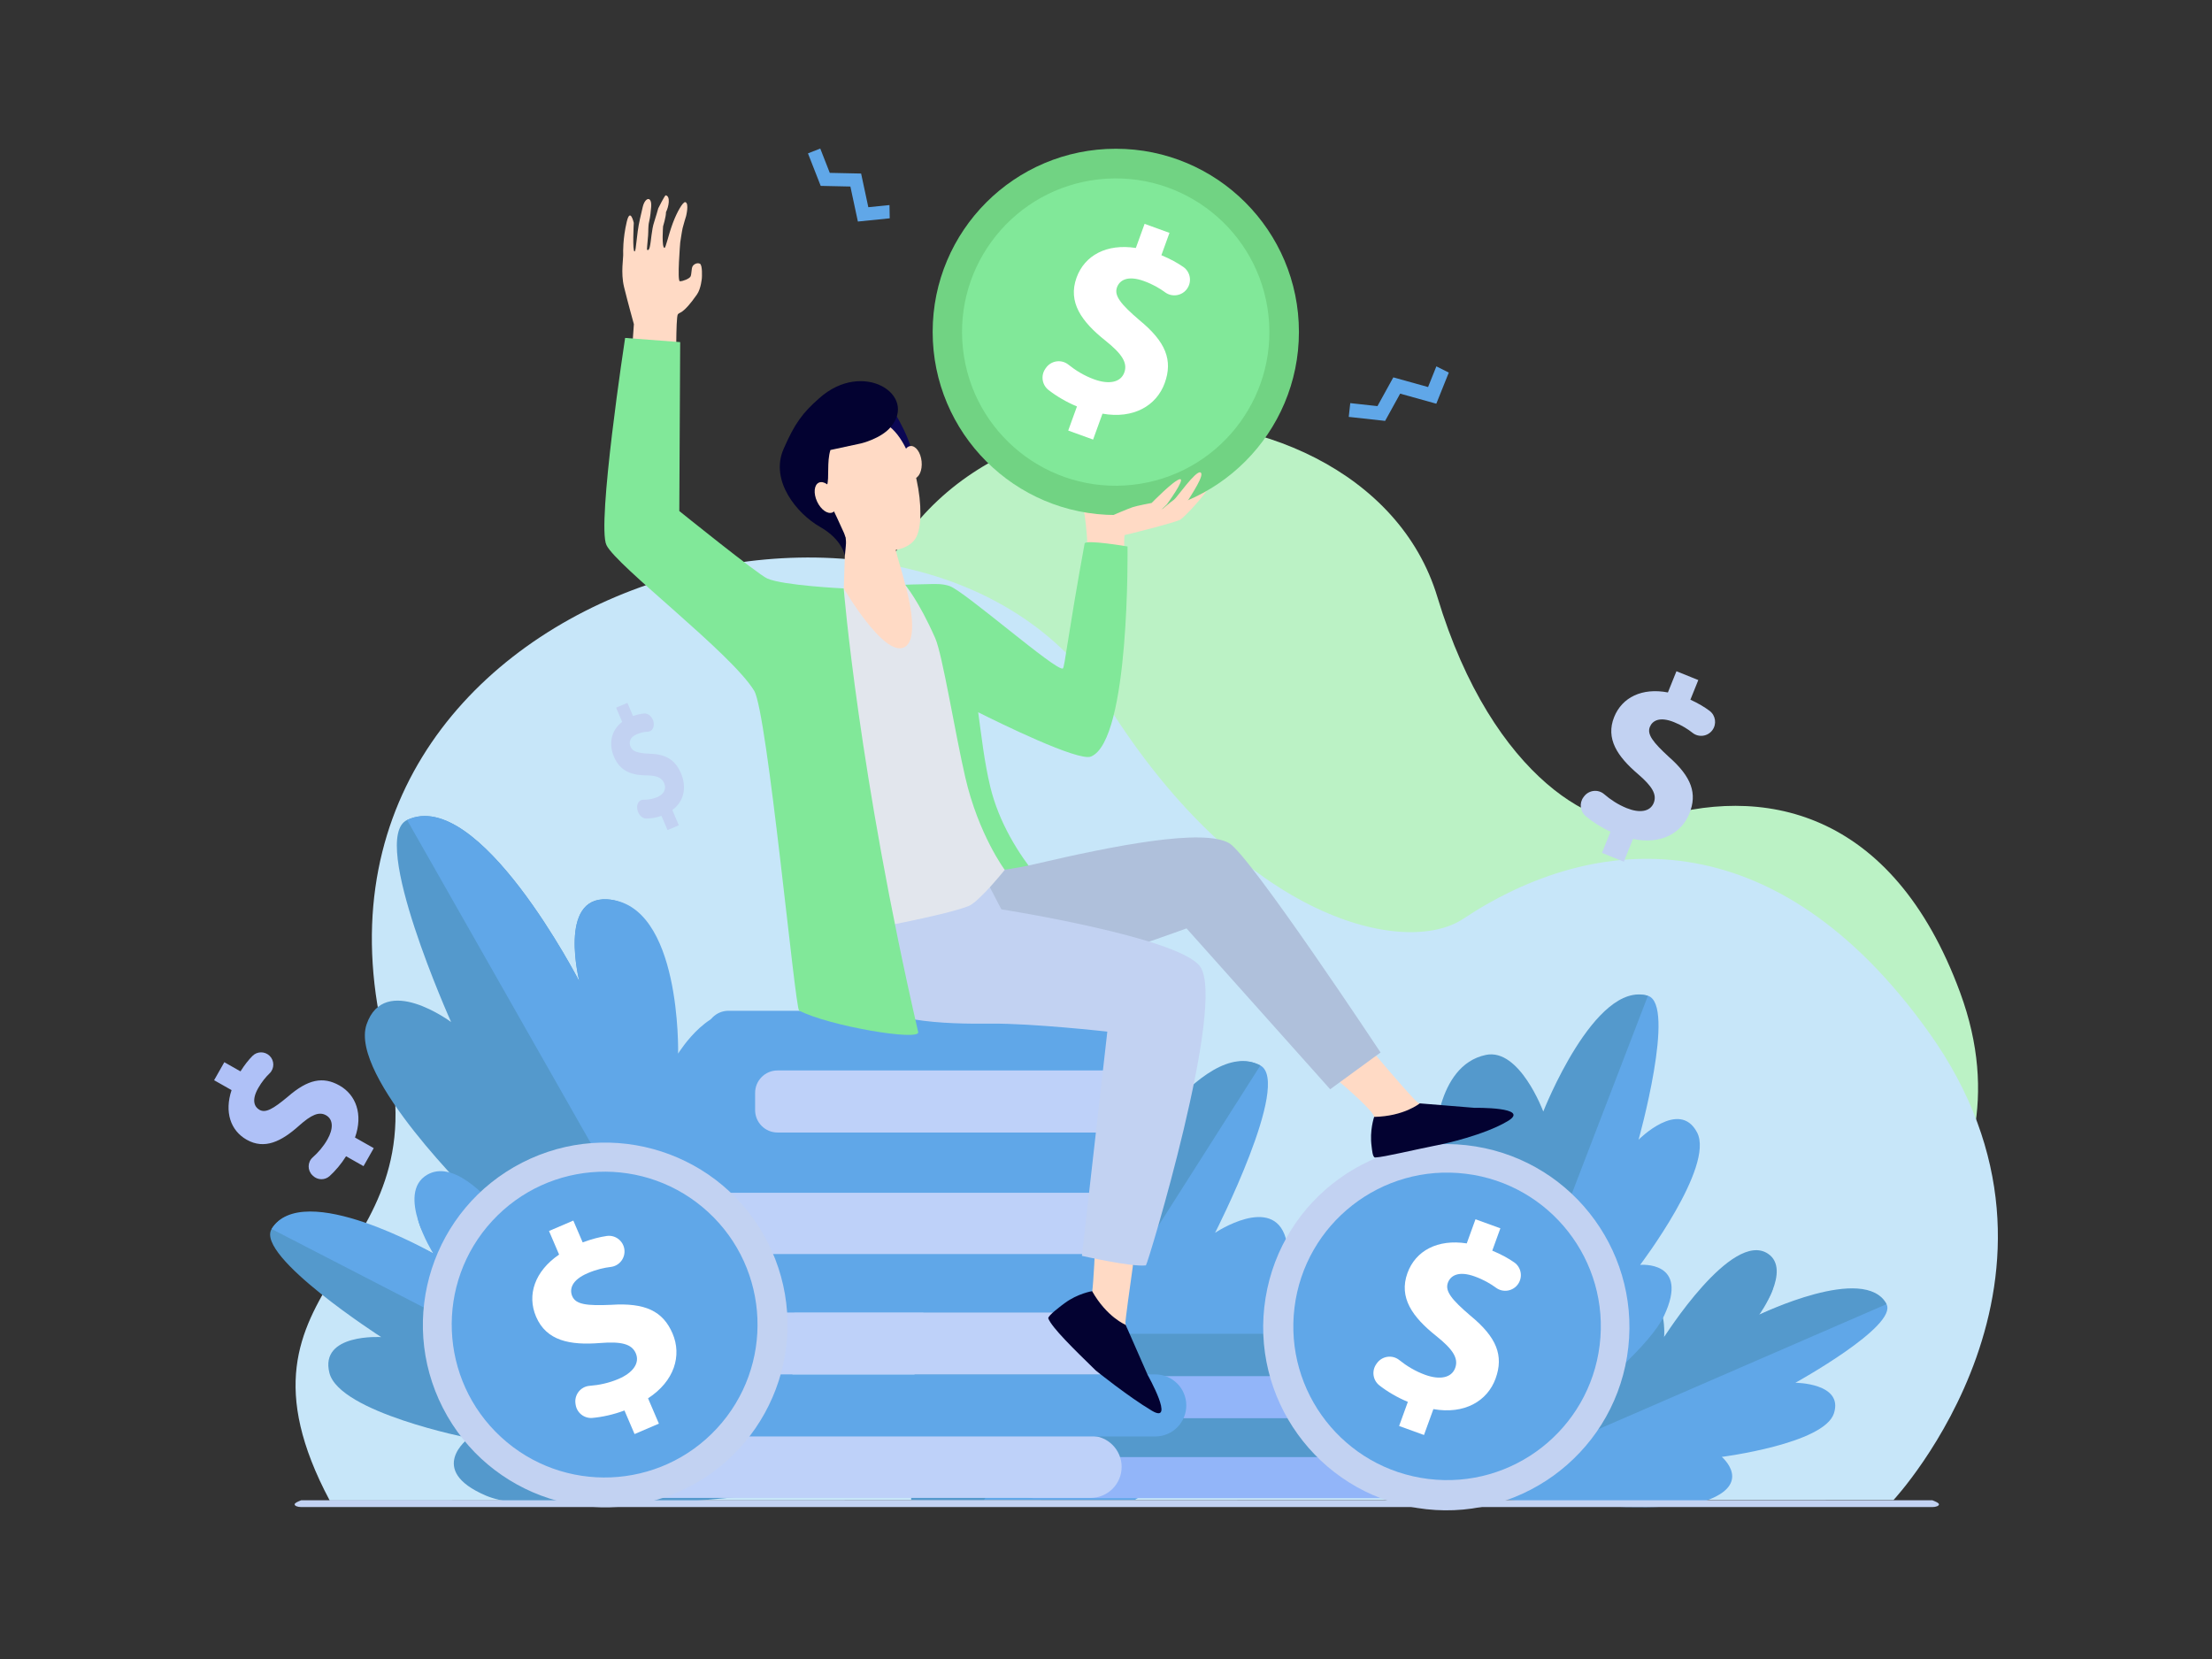 <svg xmlns="http://www.w3.org/2000/svg" xmlns:xlink="http://www.w3.org/1999/xlink" id="OBJECTS" x="0px" y="0px" viewBox="0 0 640 480" style="enable-background:new 0 0 640 480;" xml:space="preserve">
<rect x="0" y="0" width="640" height="480" fill="#333333" stroke="none"/>
<g id="Layer_6">
</g>
<path style="fill:#BBF2C5;" d="M533.299,381.879c0,0,55.971-34.556,33.839-94.669  c-19.637-53.336-57.634-60.485-89.863-49.871  c-13.727,4.521-45.352-11.423-61.396-64.614  c-21.881-72.538-166.878-71.972-168.44,29.964  c-0.756,49.33-49.272,37.818-37.421,90.587L533.299,381.879z"></path>
<path style="fill:#C7E6F9;" d="M547.847,434.008c0,0,60.514-64.972,10.234-135.314  c-44.612-62.412-96.624-58.146-134.785-32.819  c-16.253,10.787-63.113,1.33-102.997-62.177  c-54.391-86.606-242.928-34.079-208.551,99.166  c16.635,64.481-50.629,66.825-16.355,131.28L547.847,434.008z"></path>
<g>
	<g>
		<path style="fill:#AFC1F7;" d="M105.179,337.404l-5.051-2.864    c-1.396,2.224-3.095,4.219-4.744,5.722c-1.377,1.255-3.491,1.225-4.833-0.068    l-0.162-0.156c-1.478-1.424-1.444-3.812,0.092-5.174    c1.565-1.388,3.084-3.123,4.264-5.203c1.718-3.03,1.725-5.767-0.402-6.973    c-2.02-1.146-4.261-0.168-7.821,3.012c-5.139,4.603-9.999,6.976-15.155,4.052    c-4.678-2.653-6.478-8.029-4.368-14.35l-5.05-2.864l2.955-5.21l4.678,2.653    c1.183-1.884,2.343-3.326,3.451-4.454c1.354-1.378,3.571-1.396,4.962-0.055l0,0    c1.438,1.387,1.445,3.691,0.008,5.08c-1.077,1.041-2.247,2.418-3.311,4.295    c-1.96,3.455-1.104,5.416,0.385,6.26c1.754,0.995,3.926-0.232,8.19-3.787    c5.82-5.06,10.191-5.954,14.976-3.24c4.732,2.683,6.873,8.324,4.469,15.04    l5.423,3.075L105.179,337.404z"></path>
	</g>
	<path style="fill:#60A7E8;" d="M348.111,418.474c12.735-17.14,22.964-17.289,22.964-17.289   s4.642-30.113,0.939-42.923c-3.703-12.811-20.451-1.576-20.451-1.576   s22.204-43.525,13.097-48.414c-16.964-9.107-43.685,37.061-43.685,37.061   s6.259-20.321-5.738-20.246c-18.091,0.113-19.656,46.707-19.656,46.707   s-3.567-9.18-14.729-3.921c-12.023,5.665-15.28,39.778-15.962,66.139h63.376   C337.332,428.458,344.739,423.013,348.111,418.474z"></path>
	<path style="fill:#5499CC;" d="M323.191,341.621c0,0,0.745-23.156-11.252-23.081   c-18.091,0.114-16.359,53.254-16.359,53.254s-7.557-15.035-18.718-9.776   c-12.25,5.772-13.705,43.476-13.225,71.994h21.053l79.97-125.74   C347.695,299.164,323.191,341.621,323.191,341.621z"></path>
	<path style="fill:#60A7E8;" d="M421.701,432.506c0,0,57.753,6.65,71.742,1.75   c13.989-4.9,4.725-12.734,4.725-12.734s29.586-3.779,32.44-12.584   c2.854-8.805-11.145-8.862-11.145-8.862s29.697-16.385,26.364-22.739   c-6.21-11.835-39.533,4.313-39.533,4.313s11.504-9.248,4.577-13.872   c-10.445-6.972-29.47,19.206-29.47,19.206s1.521-6.665-6.943-7.984   C459.275,376.633,421.701,432.506,421.701,432.506z"></path>
	<path style="fill:#5499CC;" d="M474.444,374.08c8.463,1.319,6.958,12.903,6.958,12.903   s19.676-31.225,30.122-24.252c6.926,4.623-2.51,17.646-2.51,17.646   s30.604-14.876,36.814-3.041L427.23,428.803   C431.584,422.258,460.261,371.871,474.444,374.08z"></path>
	<path style="fill:#60A7E8;" d="M421.343,433.346c0,0,52.553-36.565,60.114-52.641   c7.56-16.075-6.918-14.736-6.918-14.736s21.618-28.467,16.488-38.303   c-5.131-9.836-16.937,2.085-16.937,2.085s10.935-39.151,2.703-41.637   c-15.334-4.631-30.334,44.947-30.334,44.947s-5.727-27.429-15.497-25.391   c-14.734,3.074-0.033,43.625-0.033,43.625s-4.347-13.209-12.582-7.082   C403.572,355.208,421.343,433.346,421.343,433.346z"></path>
	<path style="fill:#5499CC;" d="M403.971,344.847c9.279-4.389,11.143-13.624,11.143-13.624   s0.063-22.93,14.797-26.004c9.77-2.038,16.609,16.383,16.609,16.383   s14.938-38.119,30.272-33.488l-55.608,144.619   C419.245,423.513,392.919,350.075,403.971,344.847z"></path>
	<path style="fill:#92B5F9;" d="M405.139,433.46H299.165c-3.379,0-6.119-2.739-6.119-6.119l0,0   c0-3.38,2.74-6.119,6.119-6.119h105.974c3.38,0,6.119,2.74,6.119,6.119l0,0   C411.259,430.72,408.519,433.46,405.139,433.46z"></path>
	<path style="fill:#5499CC;" d="M423.675,421.585H317.7c-3.38,0-6.119-2.74-6.119-6.119l0,0   c0-3.379,2.74-6.119,6.119-6.119h105.974c3.379,0,6.119,2.74,6.119,6.119l0,0   C429.794,418.845,427.054,421.585,423.675,421.585z"></path>
	<path style="fill:#92B5F9;" d="M408.846,410.335H302.872c-3.379,0-6.119-2.74-6.119-6.119l0,0   c0-3.379,2.74-6.119,6.119-6.119H408.846c3.379,0,6.119,2.74,6.119,6.119l0,0   C414.965,407.596,412.226,410.335,408.846,410.335z"></path>
	<path style="fill:#5499CC;" d="M396.49,398.148H290.515c-3.379,0-6.119-2.74-6.119-6.119l0,0   c0-3.38,2.74-6.119,6.119-6.119H396.49c3.38,0,6.119,2.74,6.119,6.119l0,0   C402.609,395.409,399.869,398.148,396.49,398.148z"></path>
	
		<ellipse transform="matrix(0.16 -0.987 0.987 0.16 -27.55 735.684)" style="fill:#C2D2F2;" cx="418.572" cy="384.033" rx="52.986" ry="52.986"></ellipse>
	
		<ellipse transform="matrix(0.122 -0.993 0.993 0.122 -13.726 752.546)" style="fill:#60A7E8;" cx="418.572" cy="384.033" rx="44.462" ry="44.462"></ellipse>
	<g>
		<path style="fill:#FFFFFF;" d="M404.806,412.581l2.53-6.978    c-3.102-1.284-5.979-2.999-8.227-4.757c-1.876-1.467-2.29-4.138-0.948-6.105    l0.162-0.237c1.48-2.168,4.497-2.635,6.542-0.99    c2.084,1.676,4.596,3.219,7.47,4.261c4.187,1.518,7.638,0.941,8.703-1.997    c1.012-2.791-0.699-5.406-5.469-9.214c-6.901-5.494-10.931-11.111-8.348-18.236    c2.344-6.464,8.735-9.881,17.154-8.574l2.53-6.978l7.199,2.61l-2.344,6.464    c2.628,1.088,4.693,2.241,6.352,3.397c2.027,1.412,2.523,4.202,1.131,6.242l0,0    c-1.441,2.109-4.344,2.611-6.401,1.096c-1.542-1.135-3.529-2.315-6.121-3.255    c-4.775-1.731-7.062-0.234-7.808,1.823c-0.879,2.424,1.132,4.899,6.524,9.513    c7.622,6.254,9.683,11.573,7.286,18.183c-2.37,6.537-9.022,10.442-18.002,8.848    l-2.717,7.493L404.806,412.581z"></path>
	</g>
	<path style="fill:#5499CC;" d="M227.481,431.307c0,0-82.338-40.598-96.498-61.773   c-14.16-21.175,6.655-22.375,6.655-22.375s-36.744-35.736-31.574-50.78   c5.17-15.044,24.46-0.669,24.46-0.669s-23.883-53.171-12.743-58.458   c20.75-9.848,49.858,46.739,49.858,46.739s-6.256-24.582,8.033-23.784   c21.548,1.205,20.658,56.812,20.658,56.812s2.434-21.321,15.421-14.396   C235.054,315.052,227.481,431.307,227.481,431.307z"></path>
	<path style="fill:#60A7E8;" d="M216.44,294.024c-10.142-5.628-20.243,10.821-20.243,10.821   s1.023-43.432-20.525-44.637c-14.289-0.799-8.033,23.784-8.033,23.784   s-29.108-56.587-49.858-46.739l109.795,193.15   C228.352,416.915,236.531,305.173,216.44,294.024z"></path>
	<path style="fill:#5499CC;" d="M225.353,431.81c0,0-67.342,8.364-84.778,0.91   c-17.436-7.453-4.94-16.66-4.94-16.66s-37.44-7.359-40.328-18.843   c-2.889-11.484,14.985-10.356,14.985-10.356s-36.502-23.46-31.702-31.284   c8.941-14.574,50.09,8.894,50.09,8.894s-13.891-12.791-4.654-18.099   c13.93-8.005,35.97,27.041,35.97,27.041s-1.369-8.638,9.546-9.595   C189.126,362.099,225.353,431.81,225.353,431.81z"></path>
	<path style="fill:#60A7E8;" d="M169.984,357.541c-10.915,0.957-9.988,15.872-9.988,15.872   s-22.439-41.542-36.369-33.538c-9.237,5.308,1.692,22.74,1.692,22.74   s-37.789-21.612-46.73-7.038l146.968,75.86   C220.561,422.709,188.277,355.935,169.984,357.541z"></path>
	<g>
		<path style="fill:#C2D2F2;" d="M85.247,435.27L85.247,435.27    c0,0.424,0.848,0.769,1.893,0.769h471.965c1.045,0,1.893-0.344,1.893-0.769l0,0    c0-0.424-0.848-0.769-1.893-1.196H87.14    C86.095,434.501,85.247,434.845,85.247,435.27z"></path>
	</g>
	<polygon style="fill:#60A7E8;" points="415.587,105.999 413.186,111.983 403.13,109.184    398.54,117.501 390.672,116.637 390.235,120.619 400.758,121.776 405.107,113.894    415.568,116.806 419.181,107.8  "></polygon>
	<g>
		<path style="fill:#C2D2F2;" d="M463.494,246.764l2.471-6.134    c-2.721-1.241-5.229-2.858-7.175-4.493c-1.624-1.365-1.909-3.757-0.652-5.466    l0.151-0.206c1.385-1.883,4.087-2.205,5.855-0.676    c1.803,1.558,3.99,3.01,6.517,4.029c3.68,1.483,6.771,1.077,7.811-1.505    c0.989-2.453-0.453-4.835-4.58-8.375c-5.972-5.108-9.384-10.236-6.86-16.498    c2.289-5.682,8.088-8.524,15.542-7.095l2.472-6.134l6.327,2.55l-2.29,5.681    c2.305,1.051,4.108,2.143,5.549,3.224c1.76,1.321,2.115,3.821,0.811,5.593l0,0    c-1.348,1.833-3.949,2.188-5.733,0.775c-1.337-1.059-3.069-2.172-5.348-3.09    c-4.196-1.691-6.281-0.43-7.009,1.378c-0.859,2.131,0.854,4.397,5.51,8.674    c6.59,5.808,8.258,10.608,5.917,16.418c-2.315,5.746-8.36,9.014-16.305,7.313    l-2.654,6.586L463.494,246.764z"></path>
	</g>
	<g>
		<g>
			<path style="fill:#C2D2F2;" d="M193.131,240.167l-1.751-4.115     c-1.468,0.526-3.023,0.775-4.391,0.776c-1.142,0.001-2.256-1.076-2.548-2.463     l-0.035-0.167c-0.321-1.528,0.477-2.829,1.738-2.809     c1.285,0.02,2.659-0.176,3.966-0.732c1.903-0.81,2.799-2.317,2.062-4.05     c-0.7-1.646-2.211-2.231-5.142-2.263c-4.236-0.039-7.594-1.168-9.382-5.37     c-1.622-3.812-0.824-7.681,2.361-10.111l-1.751-4.115l3.272-1.392l1.622,3.812     c1.244-0.446,2.331-0.66,3.289-0.726c1.17-0.081,2.355,1.022,2.657,2.46l0,0     c0.312,1.487-0.436,2.762-1.654,2.807c-0.912,0.034-1.984,0.207-3.162,0.708     c-2.17,0.923-2.355,2.435-1.839,3.647c0.608,1.43,2.164,1.842,5.591,2.02     c4.747,0.129,7.363,1.83,9.022,5.728c1.641,3.855,0.938,8.042-2.532,10.542     l1.88,4.418L193.131,240.167z"></path>
		</g>
	</g>
	<path style="fill:#BED1F9;" d="M315.544,433.389H191.069c-4.959,0-8.979-4.02-8.979-8.979l0,0   c0-4.959,4.02-8.979,8.979-8.979h124.475c4.959,0,8.979,4.02,8.979,8.979l0,0   C324.523,429.369,320.503,433.389,315.544,433.389z"></path>
	<path style="fill:#60A7E8;" d="M334.253,415.614H217.072c-4.959,0-8.979-4.02-8.979-8.979l0,0   c0-4.959,4.02-8.979,8.979-8.979h117.181c4.959,0,8.979,4.02,8.979,8.979l0,0   C343.232,411.594,339.212,415.614,334.253,415.614z"></path>
	<path style="fill:#BED1F9;" d="M319.843,397.648H203.184c-3.585,0-6.491-2.906-6.491-6.491   v-4.983c0-3.585,2.906-6.491,6.491-6.491h116.66   c3.585,0,6.491,2.906,6.491,6.491v4.983   C326.334,394.742,323.428,397.648,319.843,397.648z"></path>
	<path style="fill:#60A7E8;" d="M319.584,379.733H202.696c-3.584,0-6.489-2.905-6.489-6.489   v-4.981c0-3.584,2.905-6.489,6.489-6.489h116.887   c3.584,0,6.489,2.905,6.489,6.489v4.981   C326.072,376.828,323.167,379.733,319.584,379.733z"></path>
	<path style="fill:#BED1F9;" d="M321.157,362.831H207.508c-4.959,0-8.979-4.02-8.979-8.979l0,0   c0-4.959,4.02-8.979,8.979-8.979h113.649c4.959,0,8.979,4.02,8.979,8.979l0,0   C330.137,358.81,326.117,362.831,321.157,362.831z"></path>
	<path style="fill:#60A7E8;" d="M316.252,345.099H202.603c-4.959,0-8.979-4.02-8.979-8.979l0,0   c0-4.959,4.02-8.979,8.979-8.979h113.649c4.959,0,8.979,4.02,8.979,8.979l0,0   C325.232,341.078,321.212,345.099,316.252,345.099z"></path>
	<path style="fill:#60A7E8;" d="M324.259,310.405H210.773c-3.583,0-6.488-2.905-6.488-6.488   v-4.981c0-3.583,2.905-6.488,6.488-6.488h113.487   c3.584,0,6.489,2.905,6.489,6.489v4.981   C330.748,307.5,327.843,310.405,324.259,310.405z"></path>
	<path style="fill:#BED1F9;" d="M333.851,327.672H224.967c-3.584,0-6.489-2.905-6.489-6.489   v-4.981c0-3.584,2.905-6.489,6.489-6.489h108.884   c3.584,0,6.489,2.905,6.489,6.489v4.981   C340.34,324.767,337.435,327.672,333.851,327.672z"></path>
	
		<ellipse transform="matrix(0.891 -0.455 0.455 0.891 -155.142 121.468)" style="fill:#C2D2F2;" cx="174.938" cy="383.245" rx="52.723" ry="52.723"></ellipse>
	<path style="fill:#60A7E8;" d="M204.932,350.723c17.961,16.565,19.093,44.554,2.528,62.516   c-16.565,17.961-44.554,19.093-62.516,2.528   c-17.961-16.565-19.093-44.554-2.528-62.516   C158.981,335.29,186.971,334.158,204.932,350.723z"></path>
	<polygon style="fill:#60A7E8;" points="257.355,59.328 251.233,59.949 249.146,50.21    240.083,50.015 237.329,42.982 233.769,44.376 237.452,53.782 246.041,53.967    248.213,64.099 257.424,63.164  "></polygon>
	<g>
		<path style="fill:#FFDAC5;" d="M314.011,162.025c0,0,0.629-1.27,0.591-4.203    c-0.047-3.627-0.774-9.103-0.919-9.587c-0.263-0.876,11.469-4.553,11.469-4.553    s18.824-0.963,21.626-3.065c2.802-2.101,5.159-2.966,3.853-0.788    c-2.364,3.94-7.88,9.718-9.106,10.506c-1.226,0.788-15.847,4.465-16.11,4.465    c-0.263,0-0.175,9.193-0.175,9.193L314.011,162.025z"></path>
		<path style="fill:#81E899;" d="M326.225,158.107c0,0-12.188-2.072-12.411-0.854    c-4.925,26.967-5.76,35.88-6.304,36.16    c-1.855,0.954-28.384-22.328-32.768-23.852c-2.097-0.729-4.379-0.607-6.566-0.543    c-5.215,0.154-3.456,0.029-6.205,0.164l0.003,0.006    c-0.149,0.01-0.233,0.016-0.233,0.016l0.028,4.905    c5.876,5.287,19.326,85.359,20.459,85.306c1.266-0.059,27.852,6.631,27.383,4.392    c-0.076-0.364-18.024-15.051-23.114-36.247    c-1.709-7.116-2.553-14.778-3.479-21.483    c5.907,2.962,28.978,14.316,32.634,12.816    C327.027,214.224,326.225,158.107,326.225,158.107z"></path>
		<path style="fill:#FFDAC5;" d="M372.009,300.279c0,0,24.735,19.375,25.56,22.81    c1.189,4.948,23.839-1.557,18.377-2.564c-1.257-0.232-5.278-1.252-5.609-1.428    c-1.768-0.945-23.778-27.468-23.778-27.468L372.009,300.279z"></path>
		<path style="fill:#030231;" d="M426.567,320.526l-15.792-1.286c0,0-4.514,3.737-13.19,3.911    c0,0-1.387,3.962-0.727,8.595c0.114,0.8,0.248,3.215,1.053,3.16    c2.918-0.198,10.692-2.132,19.549-3.904c0,0,11.904-2.521,18.779-6.634    C443.114,320.254,426.567,320.526,426.567,320.526z"></path>
		<path style="fill:#AFC0DB;" d="M261.179,251.676c0,0,18.113,3.044,38.147-1.643    c23.18-5.423,48.812-10.437,56.322-6.07    c6.045,3.514,43.794,60.555,43.794,60.555l-14.578,10.638l-41.565-46.543    c0,0-53.03,19.566-64.94,17.398C251.234,281.073,250.849,259.41,261.179,251.676z"></path>
		<polygon style="fill:#AFC0DB;" points="280.982,240.167 299.105,261.705 265.484,271.948     261.179,251.676   "></polygon>
		<path style="fill:#FFDAC5;" d="M317.814,338.548c0,0-1.102,29.916-1.785,34.983    c-0.68,5.043,12.696,20.237,10.987,14.952c-0.393-1.216-1.406-5.239-1.408-5.614    c-0.008-2.005,4.96-36.133,4.96-36.133L317.814,338.548z"></path>
		<path style="fill:#030231;" d="M332.062,397.828l-6.372-14.507c0,0-5.432-2.197-9.708-9.747    c0,0-4.146,0.662-7.909,3.444c-0.649,0.48-5.073,3.715-4.765,4.461    c1.135,2.747,7.159,8.632,13.746,15.059c0,0,9.337,7.531,16.223,11.627    C340.162,412.26,332.062,397.828,332.062,397.828z"></path>
		<path style="fill:#C2D2F2;" d="M347.173,279.566c-6.335-8.446-57.453-16.468-57.453-16.468    l-14.254-27.396l-31.519,19.437c0,0,3.151,25.081,5.516,31.782    c3.152,8.93,24.334,9.386,37.272,9.252c11.904-0.122,33.647,2.305,33.647,2.305    l-7.354,64.877c0,0,14.455,3.29,18.518,2.758    C332.003,366.053,355.052,290.072,347.173,279.566z"></path>
		<path style="fill:#E2E6ED;" d="M261.917,169.248l-17.784,0.975c0,0-0.406,0.143-0.531,0.166    c-1.449,0.268-0.133,52.091,1.16,71.447s3.912,27.487,3.912,27.487    s24.118-4.282,31.52-7.155c3.072-1.192,10.506-10.487,10.506-10.487    s-7.595-10.211-11.421-26.798c-2.951-12.793-6.59-35.47-8.673-40.203    C265.824,173.808,261.917,169.248,261.917,169.248z"></path>
		<path style="fill:#FFDAC5;" d="M244.64,154.54l-0.505,15.701c0,0,11.511,19.835,17.421,17.071    c4.959-2.319,0.557-17.407,0.557-17.407s-0.858-3.46-2.05-7.434    c-0.832-2.777-1.524-5.786-1.473-7.993    C258.715,149.112,244.64,154.54,244.64,154.54z"></path>
		<path style="fill:#0B0754;" d="M258.393,118.729c0,0,5.866,8.843,6.304,16.285    c0.438,7.442-1.138,12.52-1.138,12.52l-18.824-22.501L258.393,118.729z"></path>
		<path style="fill:#FFDAC5;" d="M266.646,133.491c0.265,2.606-0.747,4.844-2.262,4.998    c-1.515,0.154-2.957-1.833-3.223-4.438c-0.265-2.606,0.748-4.843,2.262-4.998    C264.938,128.898,266.38,130.885,266.646,133.491z"></path>
		<path style="fill:#FFDAC5;" d="M238.644,128.638c-0.431-0.092-0.39,21.571,5.889,26.668    c6.279,5.098,17.207,5.545,20.399,0.411c3.53-5.679,0.172-28.505-9.166-33.353    C246.426,117.515,238.644,128.638,238.644,128.638z"></path>
		<path style="fill:#030231;" d="M237.051,115.205c-4.794,4.203-7.114,7.273-10.357,14.744    c-3.988,9.187,3.924,18.706,10.558,22.489c6.634,3.783,7.197,8.426,7.197,8.426    l0.263-2.889c0.284-2.243-0.394-3.524-1.029-4.881    c-0.565-1.207-2.379-5.344-3.086-6.435c-1.867-2.879-2.235-3.503-1.313-6.238    c0.709-2.106-0.112-6.75,0.985-10.222l8.931-1.926c0,0,5.588-1.343,8.41-4.599    C265.713,114.325,249.693,103.901,237.051,115.205z"></path>
		<path style="fill:#FFDAC5;" d="M241.408,142.791c1.1,2.377,0.871,4.823-0.51,5.463    c-1.382,0.64-3.393-0.769-4.493-3.146c-1.1-2.377-0.871-4.823,0.51-5.463    C238.297,139.005,240.308,140.414,241.408,142.791z"></path>
		<path style="fill:#FFDAC5;" d="M180.556,83.034c1.015,4.17,2.845,10.76,2.845,10.76    c-0.145,1.811-0.68,9.352-1.317,18.593l13.583-5.436    c0,0-0.162-15.058,0.444-15.979c0.512-0.779,1.374,0.193,5.537-5.765    c1.202-1.72,1.427-4.793,1.427-4.793s0.248-3.782-0.602-4.134    c-0.849-0.353-1.823,0.212-2.131,0.866c-0.308,0.654-0.229,2.176-0.536,2.829    c-0.308,0.654-2.272,1.441-3.1,1.4c-0.827-0.04,0.103-11.187,0.103-11.187    s0.462-3.161,0.696-4.195c0.2-0.882,1.002-3.468,1.002-3.468    s0.942-3.751-0.223-4.038c-0.687-0.169-2.436,2.879-3.636,6.114    c-1.292,3.484-2.024,7.178-2.393,7.128c-0.867-0.117-0.408-6.228-0.408-6.228    s0.865-2.8,0.843-4.121c0.816-1.618,1.358-4.622-0.079-4.87    c-0.265-0.046-2.159,3.769-2.159,3.769s-0.745,2.686-1.178,3.941    c-0.765,2.214-0.881,5.71-1.28,7.252c-0.332,1.282-0.632,0.755-0.769,0.809    c-0.106,0.042,0.08-1.727,0.291-4.159c0.107-1.225-0.034-2.637,0.308-4.032    c0.317-1.291,0.499-3.14,0.581-4.256c0.233-3.161-1.757-2.838-2.445,0.053    c-0.262,1.101-0.538,2.302-0.813,3.521c-1.069,4.739-1.039,9.304-1.55,9.342    c-0.663,0.049-0.226-8.263-0.226-8.263s-1.018-4.601-2.029-0.331    c-1.173,4.955-1.051,8.995-1.035,9.173    C180.416,74.539,179.541,78.864,180.556,83.034z"></path>
		<path style="fill:#81E899;" d="M244.11,170.249c0,0-17.606-0.83-22.155-2.887    c-2.758-1.248-25.412-19.502-25.412-19.502l0.254-48.875l-15.932-1.212    c0,0-8.261,54.022-5.4,59.936c2.955,6.107,36.115,31.246,42.747,42.155    c3.821,6.285,11.788,91.758,12.994,92.528c8.58,4.465,35.077,8.925,34.452,6.216    C248.411,223.75,244.11,170.249,244.11,170.249z"></path>
		<circle style="fill:#71D383;" cx="322.833" cy="96.024" r="52.986"></circle>
		
			<ellipse transform="matrix(0.994 -0.109 0.109 0.994 -8.554 35.822)" style="fill:#81E899;" cx="322.833" cy="96.024" rx="44.462" ry="44.462"></ellipse>
		<path style="fill:#FFFFFF;" d="M309.068,124.573l2.53-6.978    c-3.102-1.284-5.979-2.999-8.227-4.757c-1.876-1.467-2.29-4.138-0.948-6.106    l0.162-0.237c1.479-2.168,4.497-2.635,6.542-0.99    c2.084,1.676,4.595,3.219,7.47,4.261c4.187,1.518,7.638,0.941,8.703-1.997    c1.012-2.791-0.699-5.406-5.469-9.214c-6.901-5.494-10.931-11.111-8.348-18.236    c2.344-6.464,8.735-9.881,17.154-8.574l2.53-6.978l7.199,2.61l-2.343,6.464    c2.627,1.088,4.693,2.242,6.352,3.397c2.027,1.412,2.523,4.202,1.131,6.242l0,0    c-1.44,2.109-4.344,2.611-6.401,1.096c-1.542-1.135-3.529-2.315-6.121-3.255    c-4.775-1.731-7.062-0.233-7.808,1.823c-0.879,2.424,1.133,4.898,6.524,9.513    c7.622,6.254,9.683,11.573,7.286,18.183c-2.371,6.537-9.022,10.442-18.002,8.848    l-2.717,7.493L309.068,124.573z"></path>
		<path style="fill:#FFFFFF;" d="M183.599,414.918l-2.924-6.823    c-3.142,1.183-6.414,1.899-9.256,2.153c-2.372,0.212-4.5-1.455-4.866-3.808    l-0.044-0.284c-0.402-2.593,1.481-4.997,4.097-5.195    c2.666-0.201,5.555-0.792,8.365-1.996c4.094-1.755,6.217-4.535,4.986-7.408    c-1.169-2.729-4.206-3.467-10.29-2.985c-8.792,0.708-15.574-0.636-18.559-7.602    c-2.708-6.32-0.38-13.183,6.658-17.984l-2.924-6.822l7.038-3.016l2.709,6.32    c2.661-1.002,4.957-1.572,6.958-1.863c2.445-0.355,4.714,1.342,5.093,3.783l0,0    c0.391,2.524-1.386,4.875-3.922,5.176c-1.901,0.226-4.158,0.723-6.692,1.809    c-4.668,2.001-5.314,4.658-4.452,6.669c1.016,2.37,4.175,2.801,11.265,2.482    c9.838-0.646,14.978,1.826,17.749,8.289c2.739,6.392,0.554,13.789-7.089,18.764    l3.14,7.325L183.599,414.918z"></path>
		<path style="fill:#FFDAC5;" d="M321.476,149.286c0,0,4.903-2.101,6.216-2.539    c1.313-0.438,5.516-1.226,5.516-1.226s6.523-6.698,8.186-6.873    c1.663-0.175-3.809,7.311-3.809,7.311l-2.277,2.189c0,0,3.677-3.152,4.378-3.59    c0.7-0.438,6.216-8.405,7.617-7.88c1.401,0.525-2.364,6.129-4.203,9.106    c-1.839,2.977-10.244,4.815-10.244,4.815L321.476,149.286z"></path>
	</g>
</g>
</svg>
